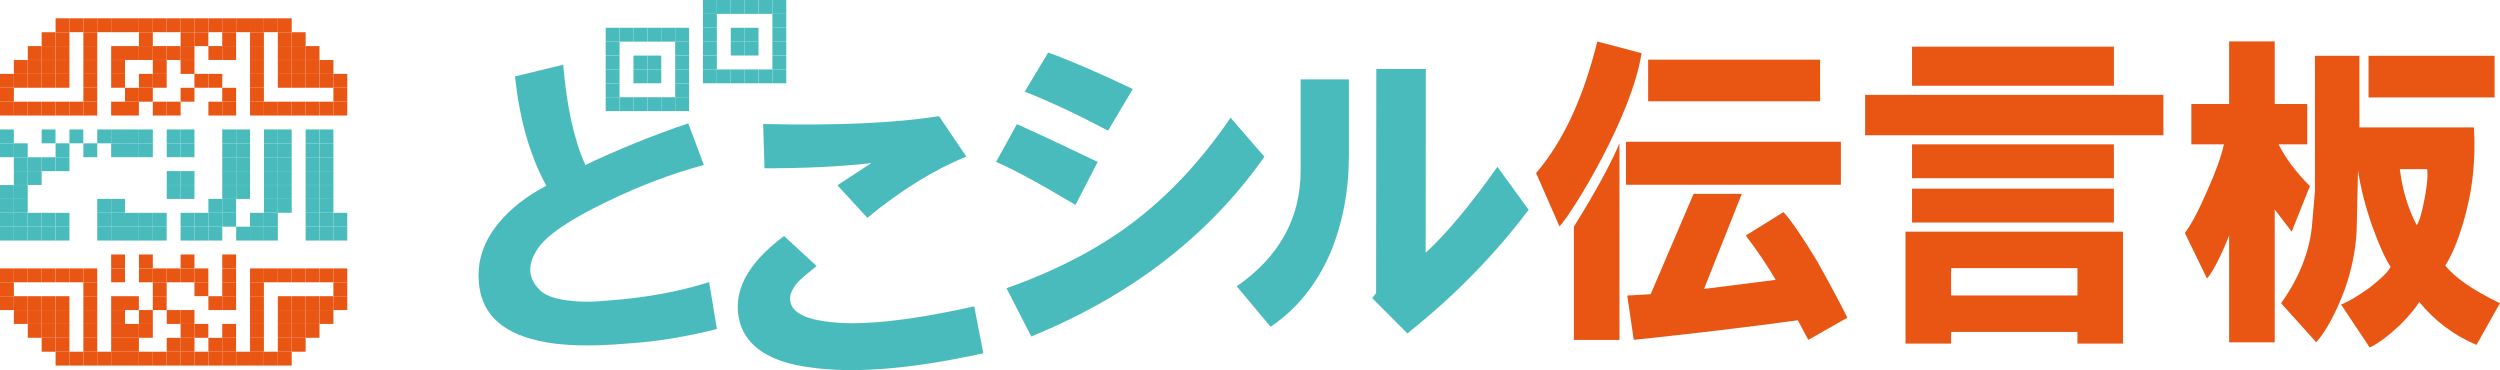 <?xml version="1.0" encoding="UTF-8"?>
<svg id="_レイヤー_2" data-name="レイヤー 2" xmlns="http://www.w3.org/2000/svg" viewBox="0 0 337.35 49.94">
  <defs>
    <style>
      .cls-1 {
        fill: #e95513;
      }

      .cls-2 {
        fill: #49bbbc;
      }
    </style>
  </defs>
  <g id="_レイアウト" data-name="レイアウト">
    <g>
      <g>
        <g>
          <rect class="cls-1" x="7.5" y="2.47" width="1.87" height="1.87"/>
          <rect class="cls-1" x="9.37" y="2.47" width="1.87" height="1.87"/>
          <rect class="cls-1" x="11.25" y="2.47" width="1.87" height="1.87"/>
          <rect class="cls-1" x="33.74" y="2.47" width="1.87" height="1.87"/>
          <rect class="cls-1" x="35.62" y="2.47" width="1.87" height="1.87"/>
          <rect class="cls-1" x="37.49" y="2.47" width="1.87" height="1.87"/>
          <rect class="cls-1" x="5.62" y="4.35" width="1.87" height="1.87"/>
          <rect class="cls-1" x="11.25" y="4.35" width="1.87" height="1.87"/>
          <rect class="cls-1" x="33.74" y="4.35" width="1.87" height="1.87"/>
          <rect class="cls-1" x="3.75" y="6.22" width="1.87" height="1.87"/>
          <rect class="cls-1" x="5.62" y="6.22" width="1.87" height="1.87"/>
          <rect class="cls-1" x="7.5" y="6.22" width="1.87" height="1.87"/>
          <rect class="cls-1" x="11.25" y="6.22" width="1.87" height="1.87"/>
          <rect class="cls-2" x="7.5" y="19.34" width="1.87" height="1.87"/>
          <rect class="cls-2" x="5.62" y="17.47" width="1.87" height="1.87"/>
          <rect class="cls-2" x="9.37" y="17.47" width="1.87" height="1.87"/>
          <rect class="cls-2" x="11.25" y="19.34" width="1.87" height="1.87"/>
          <rect class="cls-1" x="33.74" y="6.22" width="1.87" height="1.87"/>
          <rect class="cls-1" x="37.49" y="6.22" width="1.87" height="1.87"/>
          <rect class="cls-1" x="39.37" y="6.22" width="1.87" height="1.87"/>
          <rect class="cls-1" x="41.24" y="6.22" width="1.87" height="1.87"/>
          <rect class="cls-1" x="39.37" y="4.35" width="1.87" height="1.87"/>
          <rect class="cls-1" x="37.49" y="4.35" width="1.87" height="1.87"/>
          <rect class="cls-1" x="3.75" y="8.1" width="1.87" height="1.87"/>
          <rect class="cls-1" x="5.62" y="8.1" width="1.87" height="1.87"/>
          <rect class="cls-1" x="7.5" y="8.1" width="1.87" height="1.87"/>
          <rect class="cls-1" x="11.25" y="8.1" width="1.87" height="1.87"/>
          <rect class="cls-1" x="33.74" y="8.1" width="1.87" height="1.87"/>
          <rect class="cls-1" x="37.49" y="8.1" width="1.87" height="1.87"/>
          <rect class="cls-1" x="39.37" y="8.1" width="1.87" height="1.87"/>
          <rect class="cls-1" x="41.24" y="8.1" width="1.87" height="1.87"/>
          <rect class="cls-1" x="0" y="9.97" width="1.87" height="1.87"/>
          <rect class="cls-1" x="3.75" y="9.97" width="1.87" height="1.87"/>
          <rect class="cls-1" x="5.62" y="9.97" width="1.87" height="1.87"/>
          <rect class="cls-1" x="7.5" y="9.97" width="1.87" height="1.87"/>
          <rect class="cls-1" x="11.25" y="9.97" width="1.87" height="1.87"/>
          <rect class="cls-1" x="33.74" y="9.97" width="1.87" height="1.87"/>
          <rect class="cls-1" x="37.49" y="9.97" width="1.87" height="1.87"/>
          <rect class="cls-1" x="39.37" y="9.97" width="1.87" height="1.87"/>
          <rect class="cls-1" x="41.24" y="9.97" width="1.87" height="1.87"/>
          <rect class="cls-1" x="44.99" y="9.97" width="1.87" height="1.87"/>
          <rect class="cls-1" x="43.12" y="9.97" width="1.87" height="1.87"/>
          <rect class="cls-1" x="43.12" y="8.1" width="1.87" height="1.87"/>
          <rect class="cls-1" x="0" y="11.85" width="1.87" height="1.87"/>
          <rect class="cls-1" x="11.25" y="11.85" width="1.87" height="1.87"/>
          <rect class="cls-1" x="33.74" y="11.85" width="1.87" height="1.87"/>
          <rect class="cls-1" x="44.99" y="11.85" width="1.87" height="1.87"/>
          <rect class="cls-1" x="0" y="13.72" width="1.87" height="1.87"/>
          <rect class="cls-1" x="1.87" y="13.72" width="1.87" height="1.87"/>
          <rect class="cls-1" x="3.75" y="13.72" width="1.87" height="1.87"/>
          <rect class="cls-1" x="5.62" y="13.72" width="1.87" height="1.87"/>
          <rect class="cls-1" x="7.5" y="13.72" width="1.87" height="1.87"/>
          <rect class="cls-1" x="9.37" y="13.72" width="1.87" height="1.87"/>
          <rect class="cls-1" x="11.25" y="13.72" width="1.87" height="1.87"/>
          <rect class="cls-1" x="33.74" y="13.72" width="1.87" height="1.87"/>
          <rect class="cls-1" x="35.62" y="13.72" width="1.87" height="1.87"/>
          <rect class="cls-1" x="37.49" y="13.72" width="1.87" height="1.87"/>
          <rect class="cls-1" x="39.37" y="13.72" width="1.87" height="1.87"/>
          <rect class="cls-1" x="41.24" y="13.72" width="1.87" height="1.87"/>
          <rect class="cls-1" x="43.12" y="13.72" width="1.87" height="1.87"/>
          <rect class="cls-1" x="44.99" y="13.72" width="1.87" height="1.87"/>
          <rect class="cls-2" x="13.12" y="17.47" width="1.87" height="1.87"/>
          <rect class="cls-2" x="0" y="17.47" width="1.87" height="1.87"/>
          <rect class="cls-2" x="1.87" y="19.34" width="1.87" height="1.87"/>
          <rect class="cls-2" x="1.87" y="21.22" width="1.87" height="1.87"/>
          <rect class="cls-2" x="3.75" y="21.22" width="1.87" height="1.87"/>
          <rect class="cls-2" x="5.62" y="21.22" width="1.87" height="1.87"/>
          <rect class="cls-2" x="3.75" y="23.09" width="1.87" height="1.87"/>
          <rect class="cls-2" x="1.87" y="23.09" width="1.87" height="1.87"/>
          <rect class="cls-2" x="0" y="24.97" width="1.87" height="1.87"/>
          <rect class="cls-2" x="0" y="26.84" width="1.87" height="1.87"/>
          <rect class="cls-2" x="1.87" y="28.72" width="1.87" height="1.87"/>
          <rect class="cls-2" x="3.75" y="28.72" width="1.87" height="1.87"/>
          <rect class="cls-2" x="5.62" y="28.72" width="1.87" height="1.87"/>
          <rect class="cls-2" x="7.5" y="28.72" width="1.87" height="1.87"/>
          <rect class="cls-2" x="7.5" y="21.22" width="1.87" height="1.87"/>
          <rect class="cls-2" x="0" y="19.34" width="1.87" height="1.87"/>
          <rect class="cls-2" x="15" y="17.47" width="1.87" height="1.87"/>
          <rect class="cls-2" x="16.87" y="17.47" width="1.87" height="1.87"/>
          <rect class="cls-2" x="18.75" y="17.47" width="1.87" height="1.87"/>
          <rect class="cls-1" x="16.87" y="2.47" width="1.87" height="1.87"/>
          <rect class="cls-1" x="18.75" y="2.47" width="1.87" height="1.87"/>
          <rect class="cls-1" x="20.62" y="2.47" width="1.87" height="1.87"/>
          <rect class="cls-1" x="22.5" y="2.47" width="1.87" height="1.87"/>
          <rect class="cls-1" x="24.37" y="2.47" width="1.87" height="1.87"/>
          <rect class="cls-1" x="26.24" y="2.47" width="1.87" height="1.87"/>
          <rect class="cls-1" x="29.99" y="2.47" width="1.87" height="1.87"/>
          <rect class="cls-2" x="15" y="19.34" width="1.87" height="1.87"/>
          <rect class="cls-2" x="18.75" y="19.34" width="1.87" height="1.87"/>
          <rect class="cls-2" x="16.87" y="19.34" width="1.87" height="1.87"/>
          <rect class="cls-1" x="18.75" y="4.35" width="1.87" height="1.87"/>
          <rect class="cls-1" x="24.37" y="4.35" width="1.87" height="1.87"/>
          <rect class="cls-1" x="26.24" y="4.35" width="1.87" height="1.87"/>
          <rect class="cls-1" x="29.99" y="4.35" width="1.87" height="1.87"/>
          <rect class="cls-1" x="15" y="6.22" width="1.87" height="1.87"/>
          <rect class="cls-1" x="16.87" y="6.22" width="1.87" height="1.87"/>
          <rect class="cls-1" x="18.75" y="6.22" width="1.87" height="1.87"/>
          <rect class="cls-1" x="20.62" y="6.22" width="1.87" height="1.87"/>
          <rect class="cls-1" x="22.5" y="6.22" width="1.87" height="1.87"/>
          <rect class="cls-1" x="24.37" y="6.22" width="1.87" height="1.87"/>
          <rect class="cls-1" x="28.12" y="6.22" width="1.87" height="1.87"/>
          <rect class="cls-1" x="29.99" y="6.22" width="1.87" height="1.87"/>
          <rect class="cls-2" x="26.24" y="30.59" width="1.87" height="1.87"/>
          <rect class="cls-1" x="15" y="8.1" width="1.87" height="1.87"/>
          <rect class="cls-1" x="20.62" y="8.1" width="1.87" height="1.87"/>
          <rect class="cls-1" x="24.37" y="8.1" width="1.87" height="1.87"/>
          <rect class="cls-2" x="22.5" y="23.09" width="1.87" height="1.87"/>
          <rect class="cls-2" x="24.37" y="23.09" width="1.87" height="1.87"/>
          <rect class="cls-2" x="24.37" y="17.47" width="1.87" height="1.87"/>
          <rect class="cls-2" x="22.5" y="17.47" width="1.87" height="1.87"/>
          <rect class="cls-2" x="24.37" y="19.34" width="1.87" height="1.87"/>
          <rect class="cls-2" x="22.5" y="19.34" width="1.87" height="1.87"/>
          <rect class="cls-2" x="22.5" y="24.97" width="1.87" height="1.87"/>
          <rect class="cls-2" x="24.37" y="24.97" width="1.87" height="1.87"/>
          <rect class="cls-2" x="31.87" y="23.09" width="1.87" height="1.87"/>
          <rect class="cls-2" x="31.87" y="24.97" width="1.87" height="1.87"/>
          <rect class="cls-1" x="15" y="9.97" width="1.87" height="1.87"/>
          <rect class="cls-1" x="18.75" y="9.97" width="1.87" height="1.87"/>
          <rect class="cls-1" x="20.62" y="9.97" width="1.87" height="1.87"/>
          <rect class="cls-1" x="26.24" y="9.97" width="1.87" height="1.87"/>
          <rect class="cls-1" x="28.12" y="9.97" width="1.87" height="1.87"/>
          <rect class="cls-2" x="1.87" y="24.97" width="1.87" height="1.87"/>
          <rect class="cls-2" x="1.87" y="26.84" width="1.87" height="1.87"/>
          <rect class="cls-2" x="24.37" y="30.59" width="1.87" height="1.87"/>
          <rect class="cls-2" x="24.37" y="28.72" width="1.87" height="1.87"/>
          <rect class="cls-2" x="26.24" y="28.72" width="1.87" height="1.87"/>
          <rect class="cls-2" x="29.99" y="28.72" width="1.87" height="1.87"/>
          <rect class="cls-2" x="28.12" y="28.72" width="1.87" height="1.87"/>
          <rect class="cls-2" x="28.12" y="30.59" width="1.87" height="1.87"/>
          <rect class="cls-2" x="29.99" y="24.97" width="1.87" height="1.87"/>
          <rect class="cls-2" x="29.99" y="26.84" width="1.87" height="1.87"/>
          <rect class="cls-2" x="28.12" y="26.84" width="1.87" height="1.87"/>
          <rect class="cls-2" x="31.87" y="21.22" width="1.87" height="1.87"/>
          <rect class="cls-2" x="31.87" y="19.34" width="1.87" height="1.87"/>
          <rect class="cls-2" x="31.87" y="17.47" width="1.87" height="1.87"/>
          <rect class="cls-2" x="29.99" y="23.09" width="1.87" height="1.87"/>
          <rect class="cls-2" x="29.99" y="21.22" width="1.87" height="1.87"/>
          <rect class="cls-2" x="29.99" y="19.34" width="1.87" height="1.87"/>
          <rect class="cls-2" x="29.99" y="17.47" width="1.87" height="1.87"/>
          <rect class="cls-2" x="35.62" y="23.09" width="1.87" height="1.87"/>
          <rect class="cls-2" x="35.62" y="24.97" width="1.87" height="1.87"/>
          <rect class="cls-2" x="35.62" y="28.72" width="1.87" height="1.87"/>
          <rect class="cls-2" x="35.62" y="30.59" width="1.87" height="1.87"/>
          <rect class="cls-2" x="33.74" y="28.72" width="1.87" height="1.87"/>
          <rect class="cls-2" x="33.74" y="30.59" width="1.87" height="1.87"/>
          <rect class="cls-2" x="31.87" y="30.59" width="1.87" height="1.87"/>
          <rect class="cls-2" x="35.62" y="21.22" width="1.87" height="1.87"/>
          <rect class="cls-2" x="35.62" y="19.34" width="1.87" height="1.87"/>
          <rect class="cls-2" x="35.62" y="17.47" width="1.87" height="1.87"/>
          <rect class="cls-2" x="41.24" y="23.09" width="1.87" height="1.87"/>
          <rect class="cls-2" x="41.24" y="24.97" width="1.87" height="1.87"/>
          <rect class="cls-2" x="35.62" y="26.84" width="1.87" height="1.87"/>
          <rect class="cls-2" x="37.49" y="23.09" width="1.87" height="1.87"/>
          <rect class="cls-2" x="37.49" y="24.97" width="1.87" height="1.87"/>
          <rect class="cls-2" x="37.49" y="21.22" width="1.87" height="1.87"/>
          <rect class="cls-2" x="37.49" y="19.34" width="1.87" height="1.87"/>
          <rect class="cls-2" x="37.49" y="17.47" width="1.87" height="1.87"/>
          <rect class="cls-2" x="37.49" y="26.84" width="1.87" height="1.87"/>
          <rect class="cls-2" x="41.24" y="26.84" width="1.87" height="1.87"/>
          <rect class="cls-2" x="41.24" y="28.72" width="1.87" height="1.87"/>
          <rect class="cls-2" x="43.12" y="30.59" width="1.87" height="1.87"/>
          <rect class="cls-2" x="44.99" y="30.59" width="1.87" height="1.87"/>
          <rect class="cls-2" x="44.99" y="28.72" width="1.87" height="1.87"/>
          <rect class="cls-2" x="41.24" y="30.59" width="1.87" height="1.87"/>
          <rect class="cls-2" x="41.24" y="21.22" width="1.87" height="1.87"/>
          <rect class="cls-2" x="41.24" y="19.34" width="1.87" height="1.87"/>
          <rect class="cls-2" x="41.24" y="17.47" width="1.87" height="1.87"/>
          <rect class="cls-2" x="43.12" y="23.09" width="1.87" height="1.87"/>
          <rect class="cls-2" x="43.12" y="24.97" width="1.87" height="1.87"/>
          <rect class="cls-2" x="43.12" y="26.84" width="1.87" height="1.87"/>
          <rect class="cls-2" x="43.12" y="28.72" width="1.87" height="1.87"/>
          <rect class="cls-2" x="43.12" y="21.22" width="1.87" height="1.87"/>
          <rect class="cls-2" x="43.12" y="19.34" width="1.87" height="1.87"/>
          <rect class="cls-2" x="43.12" y="17.47" width="1.87" height="1.87"/>
          <rect class="cls-1" x="16.87" y="11.85" width="1.87" height="1.87"/>
          <rect class="cls-1" x="18.75" y="11.85" width="1.87" height="1.87"/>
          <rect class="cls-1" x="24.37" y="11.85" width="1.87" height="1.87"/>
          <rect class="cls-1" x="29.99" y="11.85" width="1.87" height="1.87"/>
          <rect class="cls-2" x="0" y="28.72" width="1.87" height="1.87"/>
          <rect class="cls-2" x="0" y="30.59" width="1.87" height="1.87"/>
          <rect class="cls-1" x="20.62" y="13.72" width="1.87" height="1.87"/>
          <rect class="cls-1" x="22.5" y="13.72" width="1.87" height="1.87"/>
          <rect class="cls-1" x="15" y="13.72" width="1.87" height="1.87"/>
          <rect class="cls-1" x="16.87" y="13.72" width="1.87" height="1.87"/>
          <rect class="cls-1" x="28.12" y="13.72" width="1.87" height="1.87"/>
          <rect class="cls-1" x="29.99" y="13.72" width="1.87" height="1.87"/>
          <g>
            <rect class="cls-2" x="20.62" y="28.72" width="1.87" height="1.87"/>
            <rect class="cls-2" x="13.12" y="26.84" width="1.87" height="1.87"/>
            <rect class="cls-2" x="16.87" y="28.72" width="1.87" height="1.87"/>
            <rect class="cls-2" x="18.75" y="28.72" width="1.87" height="1.87"/>
            <rect class="cls-2" x="20.62" y="30.59" width="1.87" height="1.87"/>
            <rect class="cls-2" x="15" y="26.84" width="1.87" height="1.87"/>
            <rect class="cls-2" x="13.12" y="28.72" width="1.87" height="1.87"/>
            <rect class="cls-2" x="15" y="28.72" width="1.87" height="1.87"/>
            <rect class="cls-2" x="13.12" y="30.59" width="1.87" height="1.87"/>
            <rect class="cls-2" x="18.75" y="30.59" width="1.87" height="1.87"/>
            <rect class="cls-2" x="16.87" y="30.59" width="1.87" height="1.87"/>
            <rect class="cls-2" x="15" y="30.59" width="1.87" height="1.87"/>
          </g>
          <rect class="cls-2" x="1.87" y="30.59" width="1.87" height="1.87"/>
          <rect class="cls-2" x="3.75" y="30.59" width="1.87" height="1.87"/>
          <rect class="cls-2" x="5.62" y="30.59" width="1.87" height="1.87"/>
          <rect class="cls-2" x="7.5" y="30.59" width="1.87" height="1.87"/>
          <rect class="cls-1" x="15" y="34.34" width="1.87" height="1.87"/>
          <rect class="cls-1" x="18.75" y="34.34" width="1.87" height="1.87"/>
          <rect class="cls-1" x="24.37" y="34.34" width="1.87" height="1.87"/>
          <rect class="cls-1" x="29.99" y="34.34" width="1.87" height="1.87"/>
          <rect class="cls-1" x="0" y="36.22" width="1.87" height="1.87"/>
          <rect class="cls-1" x="1.87" y="36.22" width="1.87" height="1.87"/>
          <rect class="cls-1" x="3.75" y="36.22" width="1.87" height="1.87"/>
          <rect class="cls-1" x="5.62" y="36.22" width="1.87" height="1.87"/>
          <rect class="cls-1" x="7.5" y="36.22" width="1.87" height="1.87"/>
          <rect class="cls-1" x="9.37" y="36.22" width="1.87" height="1.87"/>
          <rect class="cls-1" x="11.25" y="36.22" width="1.87" height="1.87"/>
          <rect class="cls-1" x="15" y="36.22" width="1.87" height="1.87"/>
          <rect class="cls-1" x="18.75" y="36.22" width="1.87" height="1.87"/>
          <rect class="cls-1" x="20.62" y="36.22" width="1.87" height="1.87"/>
          <rect class="cls-1" x="22.5" y="36.22" width="1.87" height="1.87"/>
          <rect class="cls-1" x="24.37" y="36.22" width="1.87" height="1.87"/>
          <rect class="cls-1" x="26.24" y="36.22" width="1.87" height="1.87"/>
          <rect class="cls-1" x="29.99" y="36.22" width="1.87" height="1.87"/>
          <rect class="cls-1" x="0" y="38.09" width="1.87" height="1.87"/>
          <rect class="cls-1" x="11.25" y="38.09" width="1.87" height="1.87"/>
          <rect class="cls-1" x="20.62" y="38.09" width="1.87" height="1.87"/>
          <rect class="cls-1" x="26.24" y="38.09" width="1.87" height="1.87"/>
          <rect class="cls-1" x="29.99" y="38.09" width="1.87" height="1.87"/>
          <rect class="cls-1" x="0" y="39.97" width="1.87" height="1.87"/>
          <rect class="cls-1" x="3.75" y="39.97" width="1.87" height="1.87"/>
          <rect class="cls-1" x="5.62" y="39.97" width="1.87" height="1.87"/>
          <rect class="cls-1" x="7.5" y="39.97" width="1.87" height="1.87"/>
          <rect class="cls-1" x="11.25" y="39.97" width="1.87" height="1.87"/>
          <rect class="cls-1" x="15" y="39.97" width="1.87" height="1.87"/>
          <rect class="cls-1" x="16.87" y="39.97" width="1.87" height="1.87"/>
          <rect class="cls-1" x="20.62" y="39.97" width="1.87" height="1.87"/>
          <rect class="cls-1" x="28.12" y="39.97" width="1.87" height="1.87"/>
          <rect class="cls-1" x="29.99" y="39.97" width="1.87" height="1.87"/>
          <rect class="cls-1" x="3.75" y="41.84" width="1.87" height="1.87"/>
          <rect class="cls-1" x="5.62" y="41.84" width="1.87" height="1.87"/>
          <rect class="cls-1" x="7.5" y="41.84" width="1.87" height="1.87"/>
          <rect class="cls-1" x="11.25" y="41.84" width="1.87" height="1.87"/>
          <rect class="cls-1" x="15" y="41.84" width="1.87" height="1.87"/>
          <rect class="cls-1" x="18.75" y="41.84" width="1.87" height="1.87"/>
          <rect class="cls-1" x="22.5" y="41.84" width="1.87" height="1.87"/>
          <rect class="cls-1" x="24.37" y="41.84" width="1.87" height="1.87"/>
          <rect class="cls-1" x="3.75" y="43.71" width="1.87" height="1.87"/>
          <rect class="cls-1" x="5.62" y="43.71" width="1.87" height="1.87"/>
          <rect class="cls-1" x="7.5" y="43.71" width="1.87" height="1.87"/>
          <rect class="cls-1" x="11.25" y="43.71" width="1.87" height="1.87"/>
          <rect class="cls-1" x="15" y="43.71" width="1.87" height="1.87"/>
          <rect class="cls-1" x="16.87" y="43.71" width="1.87" height="1.87"/>
          <rect class="cls-1" x="18.75" y="43.71" width="1.87" height="1.87"/>
          <rect class="cls-1" x="24.37" y="43.71" width="1.87" height="1.87"/>
          <rect class="cls-1" x="26.24" y="43.71" width="1.87" height="1.87"/>
          <rect class="cls-1" x="29.99" y="43.71" width="1.87" height="1.87"/>
          <rect class="cls-1" x="11.25" y="45.59" width="1.87" height="1.87"/>
          <rect class="cls-1" x="15" y="45.59" width="1.87" height="1.87"/>
          <rect class="cls-1" x="16.87" y="45.59" width="1.87" height="1.87"/>
          <rect class="cls-1" x="22.5" y="45.59" width="1.87" height="1.87"/>
          <rect class="cls-1" x="24.37" y="45.59" width="1.87" height="1.87"/>
          <rect class="cls-1" x="28.12" y="45.59" width="1.87" height="1.87"/>
          <rect class="cls-1" x="29.99" y="45.59" width="1.87" height="1.87"/>
          <rect class="cls-1" x="7.5" y="47.46" width="1.87" height="1.87"/>
          <rect class="cls-1" x="9.37" y="47.46" width="1.87" height="1.87"/>
          <rect class="cls-1" x="11.25" y="47.46" width="1.87" height="1.87"/>
          <rect class="cls-1" x="33.74" y="36.22" width="1.87" height="1.87"/>
          <rect class="cls-1" x="35.62" y="36.22" width="1.87" height="1.87"/>
          <rect class="cls-1" x="37.49" y="36.22" width="1.87" height="1.87"/>
          <rect class="cls-1" x="39.37" y="36.22" width="1.87" height="1.87"/>
          <rect class="cls-1" x="41.24" y="36.22" width="1.87" height="1.87"/>
          <rect class="cls-1" x="43.12" y="36.22" width="1.87" height="1.87"/>
          <rect class="cls-1" x="44.99" y="36.22" width="1.87" height="1.87"/>
          <rect class="cls-1" x="33.74" y="38.09" width="1.87" height="1.87"/>
          <rect class="cls-1" x="44.99" y="38.09" width="1.87" height="1.87"/>
          <rect class="cls-1" x="33.74" y="39.97" width="1.87" height="1.87"/>
          <rect class="cls-1" x="37.49" y="39.97" width="1.87" height="1.87"/>
          <rect class="cls-1" x="39.37" y="39.97" width="1.87" height="1.87"/>
          <rect class="cls-1" x="41.24" y="39.97" width="1.87" height="1.87"/>
          <rect class="cls-1" x="44.99" y="39.97" width="1.87" height="1.87"/>
          <rect class="cls-1" x="43.12" y="41.84" width="1.87" height="1.87"/>
          <rect class="cls-1" x="33.74" y="41.84" width="1.87" height="1.87"/>
          <rect class="cls-1" x="37.49" y="41.84" width="1.87" height="1.87"/>
          <rect class="cls-1" x="39.37" y="41.84" width="1.87" height="1.87"/>
          <rect class="cls-1" x="41.24" y="41.84" width="1.87" height="1.87"/>
          <rect class="cls-1" x="33.74" y="43.71" width="1.87" height="1.87"/>
          <rect class="cls-1" x="37.49" y="43.71" width="1.87" height="1.87"/>
          <rect class="cls-1" x="39.37" y="43.71" width="1.87" height="1.87"/>
          <rect class="cls-1" x="41.24" y="43.71" width="1.87" height="1.87"/>
          <rect class="cls-1" x="33.74" y="45.59" width="1.87" height="1.87"/>
          <rect class="cls-1" x="33.74" y="47.46" width="1.87" height="1.87"/>
          <rect class="cls-1" x="35.62" y="47.46" width="1.87" height="1.87"/>
          <rect class="cls-1" x="37.49" y="47.46" width="1.87" height="1.87"/>
          <rect class="cls-1" x="15" y="47.46" width="1.87" height="1.87"/>
          <rect class="cls-1" x="22.5" y="47.46" width="1.87" height="1.87"/>
          <rect class="cls-1" x="26.24" y="47.46" width="1.87" height="1.87"/>
          <rect class="cls-1" x="28.12" y="47.46" width="1.87" height="1.87"/>
        </g>
        <rect class="cls-1" x="39.37" y="45.59" width="1.87" height="1.87"/>
        <rect class="cls-1" x="43.12" y="39.97" width="1.87" height="1.87"/>
        <rect class="cls-1" x="37.49" y="45.59" width="1.87" height="1.87"/>
        <rect class="cls-1" x="1.87" y="8.1" width="1.87" height="1.87"/>
        <rect class="cls-1" x="7.5" y="4.35" width="1.87" height="1.87"/>
        <rect class="cls-1" x="1.87" y="9.97" width="1.87" height="1.87"/>
        <rect class="cls-1" x="1.87" y="41.84" width="1.87" height="1.87"/>
        <rect class="cls-1" x="5.62" y="45.59" width="1.87" height="1.87"/>
        <rect class="cls-1" x="7.5" y="45.59" width="1.87" height="1.87"/>
        <rect class="cls-1" x="1.87" y="39.97" width="1.87" height="1.87"/>
        <rect class="cls-1" x="31.87" y="47.46" width="1.87" height="1.87"/>
        <rect class="cls-1" x="29.99" y="47.46" width="1.87" height="1.87"/>
        <rect class="cls-1" x="24.37" y="47.46" width="1.87" height="1.87"/>
        <rect class="cls-1" x="20.62" y="47.46" width="1.87" height="1.87"/>
        <rect class="cls-1" x="18.75" y="47.46" width="1.87" height="1.87"/>
        <rect class="cls-1" x="16.87" y="47.46" width="1.87" height="1.87"/>
        <rect class="cls-1" x="13.12" y="47.46" width="1.87" height="1.87"/>
        <rect class="cls-1" x="31.87" y="2.47" width="1.87" height="1.87"/>
        <rect class="cls-1" x="28.12" y="2.47" width="1.87" height="1.87"/>
        <rect class="cls-1" x="15" y="2.47" width="1.87" height="1.87"/>
        <rect class="cls-1" x="13.12" y="2.47" width="1.87" height="1.87"/>
      </g>
      <path class="cls-2" d="M73.72,25.07c-2.23-4.1-3.63-9.02-4.22-14.76l6.5-1.58c.47,5.62,1.46,10.14,2.99,13.53,4.45-2.11,9.08-3.98,13.88-5.62l2.11,5.62c-4.34,1.17-8.67,2.81-13.01,4.92-5.16,2.46-8.32,4.63-9.49,6.5-1.29,1.99-1.23,3.75,.18,5.27,.7,.82,1.99,1.35,3.87,1.58,1.64,.24,3.57,.24,5.8,0,4.8-.35,9.25-1.17,13.36-2.46l1.05,6.33c-4.22,1.05-8.14,1.7-11.77,1.93-5.27,.47-9.38,.35-12.3-.35-5.27-1.17-7.97-3.98-8.08-8.44-.12-2.58,.76-5.04,2.64-7.38,1.64-1.99,3.81-3.69,6.5-5.1Z"/>
      <path class="cls-2" d="M110.19,35.89c-1.17,.94-1.99,1.64-2.46,2.11-.94,1.05-1.29,1.99-1.05,2.81,.23,1.05,1.29,1.82,3.16,2.28,1.52,.35,3.22,.53,5.1,.53,4.22,0,9.72-.76,16.52-2.28l1.23,6.33c-9.61,2.11-17.34,2.75-23.2,1.93-5.51-.7-8.73-2.75-9.67-6.15-1.05-3.98,.94-7.85,5.98-11.6l4.39,4.04Zm-7.21-19.16c9.84,.24,17.75-.12,23.73-1.05l3.69,5.45c-4.34,1.76-8.79,4.51-13.36,8.26l-4.04-4.39c.7-.47,2.22-1.46,4.57-2.99-4.1,.47-8.91,.7-14.41,.7l-.18-5.98Z"/>
      <path class="cls-2" d="M134.41,21.85l2.81-5.1c3.63,1.64,7.26,3.34,10.9,5.1l-2.99,5.8c-4.92-2.93-8.5-4.86-10.72-5.8Zm1.41,17.05c6.56-2.34,12.13-5.21,16.7-8.61,5.04-3.75,9.55-8.55,13.53-14.41l4.57,5.27c-7.5,10.66-17.99,18.75-31.46,24.25l-3.34-6.5Zm2.46-26.54l3.16-5.27c2.93,1.05,6.74,2.7,11.42,4.92l-3.34,5.62c-3.98-2.11-7.73-3.87-11.25-5.27Z"/>
      <path class="cls-2" d="M166.88,38.64c5.74-3.98,8.62-9.19,8.63-15.63V10.71s6.51,0,6.51,0v10.37c-.01,4.69-.84,9.02-2.48,13-1.88,4.33-4.58,7.67-8.09,10.01l-4.56-5.45Zm18.28,1.6l.53-.7,.03-30.23h6.68s-.02,24.79-.02,24.79c2.81-2.57,6.04-6.44,9.68-11.59l4.21,5.8c-4.58,6.09-10.03,11.65-16.36,16.68l-4.74-4.75Z"/>
      <g>
        <polygon class="cls-1" points="235.05 24.93 248.41 24.93 248.41 19.13 219.41 19.13 219.41 24.93 228.55 24.93 235.05 24.93"/>
        <path class="cls-1" d="M245.24,35.3c-1.99-3.28-3.51-5.51-4.57-6.68l-5.1,3.16c1.52,1.99,2.87,3.98,4.04,5.98l-9.67,1.23,5.1-12.83h-6.51l-5.79,13.54-3.16,.18,.88,5.98c7.85-.82,15.23-1.7,22.14-2.64l1.41,2.64,5.27-2.99c-1.05-2.11-2.4-4.63-4.04-7.56Z"/>
        <rect class="cls-1" x="222.4" y="8.05" width="23.2" height="5.62"/>
        <path class="cls-1" d="M212.38,45.87h6.15V19.32c-1.83,4.47-6.15,11.26-6.15,11.26v15.29Z"/>
        <path class="cls-1" d="M221.52,7.18l-5.98-1.58c-1.88,7.62-4.63,13.53-8.26,17.75l3.16,7.21c1.93-2.13,9.77-14.94,11.07-23.37Z"/>
      </g>
      <path class="cls-1" d="M251.68,12.8h40.25v5.45h-40.25v-5.45Zm5.45,33.57v-15.11h29.35v15.11h-6.15v-1.58h-17.05v1.58h-6.15Zm.88-34.8V6.3h27.24v5.27h-27.24Zm0,12.48v-4.57h27.24v4.57h-27.24Zm0,5.98v-4.57h27.24v4.57h-27.24Zm5.27,9.84h17.05v-3.69h-17.05v3.69Z"/>
      <g>
        <path class="cls-1" d="M329.97,35.82c1.05-1.64,1.99-4.04,2.81-7.21,.94-3.63,1.29-7.44,1.05-11.42h-15.45V7.53h-6V25.81l-.35,4.04c-.24,3.75-1.64,7.44-4.22,11.07l4.75,5.27c1.41-1.64,2.69-4.04,3.87-7.21,.94-2.69,1.46-5.33,1.58-7.91l.18-8.08c.35,2.35,.99,4.86,1.93,7.56,.94,2.58,1.76,4.39,2.46,5.45-.24,.59-1.17,1.52-2.81,2.81-1.64,1.17-2.93,1.93-3.87,2.28l3.87,5.8c1.05-.47,2.4-1.47,4.04-2.99,1.29-1.29,2.17-2.34,2.64-3.16,2.11,2.58,4.68,4.51,7.73,5.8l3.16-5.62c-3.63-1.76-6.09-3.45-7.38-5.1Zm-2.81-8.96c-.35,1.88-.7,3.05-1.05,3.52-1.17-2.22-1.93-4.75-2.28-7.56h3.69c.12,.82,0,2.17-.35,4.04Z"/>
        <path class="cls-1" d="M311.69,25.1c-1.88-1.87-3.28-3.75-4.22-5.62h3.87v-5.45h-4.39V5.59h-6.15V14.03h-5.1v5.45h4.39c-.35,1.64-1.11,3.75-2.28,6.33-1.17,2.7-2.17,4.57-2.99,5.62l2.99,6.15c.82-.94,1.81-2.87,2.99-5.8v14.41h6.15V28.27l2.29,2.99,2.46-6.15Z"/>
        <polygon class="cls-1" points="319.61 13.15 336.62 13.15 336.62 7.53 319.61 7.53 319.61 13.15"/>
      </g>
      <rect class="cls-2" x="81.73" y="3.75" width="1.87" height="1.87"/>
      <rect class="cls-2" x="83.61" y="3.75" width="1.87" height="1.87"/>
      <rect class="cls-2" x="85.48" y="3.75" width="1.87" height="1.87"/>
      <rect class="cls-2" x="87.36" y="3.75" width="1.87" height="1.87"/>
      <rect class="cls-2" x="89.23" y="3.75" width="1.87" height="1.87"/>
      <rect class="cls-2" x="91.11" y="3.75" width="1.87" height="1.87"/>
      <rect class="cls-2" x="81.73" y="5.62" width="1.87" height="1.87"/>
      <rect class="cls-2" x="91.11" y="5.62" width="1.87" height="1.87"/>
      <rect class="cls-2" x="81.73" y="7.5" width="1.87" height="1.87"/>
      <rect class="cls-2" x="85.48" y="7.5" width="1.87" height="1.87"/>
      <rect class="cls-2" x="87.36" y="7.5" width="1.87" height="1.87"/>
      <rect class="cls-2" x="91.11" y="7.5" width="1.87" height="1.87"/>
      <rect class="cls-2" x="81.73" y="9.37" width="1.87" height="1.87"/>
      <rect class="cls-2" x="85.48" y="9.37" width="1.87" height="1.87"/>
      <rect class="cls-2" x="87.36" y="9.37" width="1.87" height="1.87"/>
      <rect class="cls-2" x="91.11" y="9.37" width="1.87" height="1.87"/>
      <rect class="cls-2" x="81.73" y="11.25" width="1.87" height="1.87"/>
      <rect class="cls-2" x="91.11" y="11.25" width="1.87" height="1.87"/>
      <rect class="cls-2" x="81.73" y="13.12" width="1.87" height="1.87"/>
      <rect class="cls-2" x="83.61" y="13.12" width="1.87" height="1.87"/>
      <rect class="cls-2" x="85.48" y="13.12" width="1.87" height="1.87"/>
      <rect class="cls-2" x="87.36" y="13.12" width="1.87" height="1.87"/>
      <rect class="cls-2" x="89.23" y="13.12" width="1.87" height="1.87"/>
      <rect class="cls-2" x="91.11" y="13.12" width="1.87" height="1.87"/>
      <rect class="cls-2" x="94.86" y="0" width="1.87" height="1.87"/>
      <rect class="cls-2" x="96.73" y="0" width="1.87" height="1.87"/>
      <rect class="cls-2" x="98.61" y="0" width="1.87" height="1.87"/>
      <rect class="cls-2" x="100.48" y="0" width="1.87" height="1.87"/>
      <rect class="cls-2" x="102.36" y="0" width="1.87" height="1.87"/>
      <rect class="cls-2" x="104.23" y="0" width="1.87" height="1.87"/>
      <rect class="cls-2" x="94.86" y="1.87" width="1.87" height="1.87"/>
      <rect class="cls-2" x="104.23" y="1.87" width="1.87" height="1.87"/>
      <rect class="cls-2" x="94.86" y="3.75" width="1.87" height="1.87"/>
      <rect class="cls-2" x="98.61" y="3.75" width="1.87" height="1.87"/>
      <rect class="cls-2" x="100.48" y="3.75" width="1.87" height="1.87"/>
      <rect class="cls-2" x="104.23" y="3.75" width="1.87" height="1.87"/>
      <rect class="cls-2" x="94.86" y="5.62" width="1.87" height="1.87"/>
      <rect class="cls-2" x="98.61" y="5.62" width="1.87" height="1.87"/>
      <rect class="cls-2" x="100.48" y="5.62" width="1.87" height="1.87"/>
      <rect class="cls-2" x="104.23" y="5.62" width="1.87" height="1.87"/>
      <rect class="cls-2" x="94.86" y="7.5" width="1.87" height="1.87"/>
      <rect class="cls-2" x="104.23" y="7.5" width="1.87" height="1.87"/>
      <rect class="cls-2" x="94.86" y="9.37" width="1.87" height="1.87"/>
      <rect class="cls-2" x="96.73" y="9.37" width="1.87" height="1.87"/>
      <rect class="cls-2" x="98.61" y="9.37" width="1.87" height="1.87"/>
      <rect class="cls-2" x="100.48" y="9.37" width="1.87" height="1.87"/>
      <rect class="cls-2" x="102.36" y="9.37" width="1.87" height="1.87"/>
      <rect class="cls-2" x="104.23" y="9.37" width="1.87" height="1.87"/>
    </g>
  </g>
</svg>